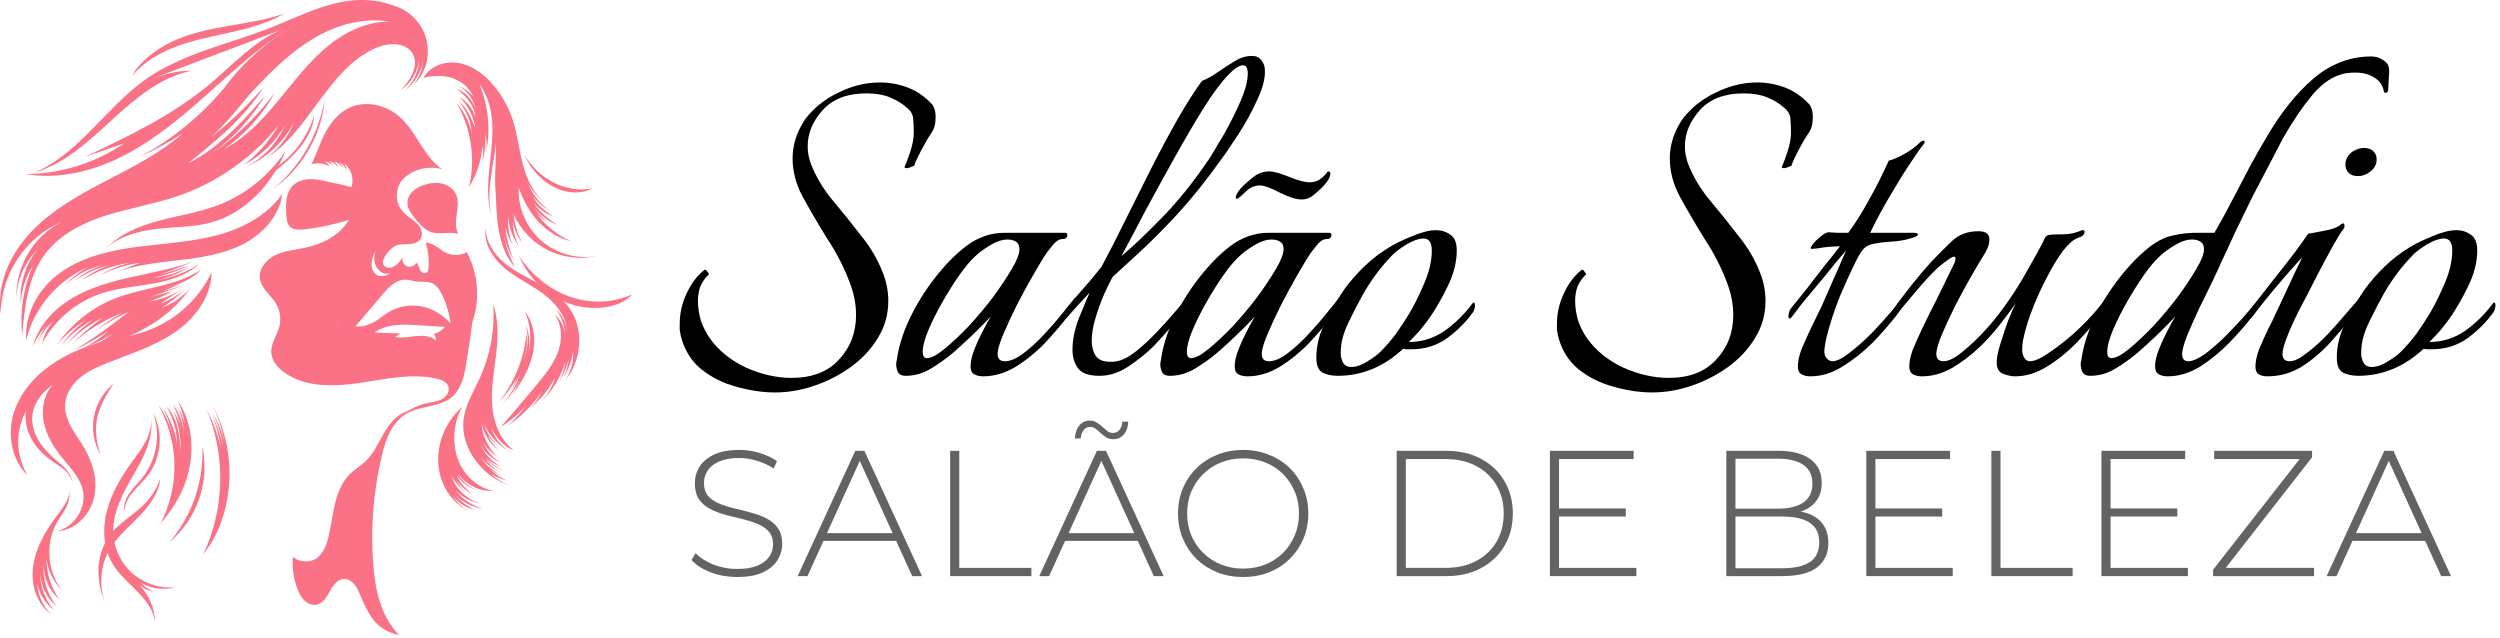 <svg width="447" height="114" viewBox="0 0 447 114" fill="none" xmlns="http://www.w3.org/2000/svg">
<path d="M138.553 70.171C136.383 70.171 134.089 69.83 131.671 69.148C129.315 68.528 127.207 67.474 125.347 65.986C123.549 64.498 122.34 62.514 121.72 60.034C121.658 59.724 121.596 59.383 121.534 59.011C121.534 58.639 121.534 58.267 121.534 57.895C121.534 55.973 121.968 54.113 122.836 52.315C123.704 50.517 124.758 49.153 125.998 48.223H126.091C126.215 48.223 126.37 48.378 126.556 48.688C126.804 48.936 126.804 49.122 126.556 49.246C125.936 49.866 125.471 50.579 125.161 51.385C124.913 52.129 124.789 52.935 124.789 53.803C124.789 54.981 124.975 56.19 125.347 57.43C125.781 58.608 126.308 59.631 126.928 60.499C128.478 62.669 130.617 64.405 133.345 65.707C136.135 66.947 138.863 67.567 141.529 67.567C145.187 67.567 148.008 66.482 149.992 64.312C152.038 62.142 153.061 59.476 153.061 56.314C153.061 54.392 152.689 52.47 151.945 50.548C150.953 47.882 149.62 45.278 147.946 42.736C146.334 40.132 144.846 37.59 143.482 35.11C142.304 32.878 141.715 30.615 141.715 28.321C141.715 25.903 142.459 23.578 143.947 21.346C145.435 19.362 147.388 17.781 149.806 16.603C152.286 15.363 154.797 14.743 157.339 14.743C159.075 14.743 160.749 15.053 162.361 15.673C163.973 16.293 165.43 17.316 166.732 18.742C167.104 19.3 167.29 20.013 167.29 20.881C167.29 22.121 167.042 23.082 166.546 23.764C165.988 24.57 165.368 25.624 164.686 26.926C164.004 28.228 163.601 29.127 163.477 29.623C163.353 29.685 163.043 29.809 162.547 29.995C162.113 30.119 161.834 30.088 161.71 29.902C161.958 29.406 162.299 28.507 162.733 27.205C163.167 25.903 163.384 24.725 163.384 23.671C163.384 22.989 163.353 22.245 163.291 21.439C163.291 20.571 162.888 19.827 162.082 19.207C161.338 18.525 160.377 17.936 159.199 17.44C158.021 16.944 156.595 16.696 154.921 16.696C151.511 16.696 148.907 17.688 147.109 19.672C145.311 21.656 144.412 23.826 144.412 26.182C144.412 27.36 144.66 28.538 145.156 29.716C146.086 31.948 147.388 34.056 149.062 36.04C150.736 38.024 152.379 40.07 153.991 42.178C155.665 44.224 156.967 46.456 157.897 48.874C158.517 50.486 158.827 52.129 158.827 53.803C158.827 56.221 158.207 58.422 156.967 60.406C155.789 62.39 154.177 64.126 152.131 65.614C150.147 67.04 147.977 68.156 145.621 68.962C143.265 69.768 140.909 70.171 138.553 70.171Z" fill="black"/>
<path d="M175.769 67.288C175.149 67.288 174.622 67.164 174.188 66.916C173.754 66.668 173.537 66.203 173.537 65.521C173.537 64.653 173.754 63.661 174.188 62.545C174.622 61.429 175.118 60.344 175.676 59.29C176.234 58.174 176.73 57.275 177.164 56.593C174.994 58.887 172.731 61.057 170.375 63.103C169.197 64.095 167.895 65.025 166.469 65.893C165.043 66.761 163.524 67.195 161.912 67.195C161.292 67.195 160.858 67.009 160.61 66.637C160.362 66.203 160.238 65.707 160.238 65.149C160.238 64.839 160.269 64.622 160.331 64.498C160.641 62.08 161.416 59.569 162.656 56.965C163.896 54.361 165.415 51.912 167.213 49.618C169.011 47.324 170.84 45.464 172.7 44.038C174.808 42.426 177.133 41.62 179.675 41.62H190.37C190.68 41.62 190.835 41.744 190.835 41.992C190.835 42.488 190.556 42.736 189.998 42.736C189.378 42.736 188.758 43.139 188.138 43.945C187.518 44.689 187.053 45.309 186.743 45.805C186.309 46.487 185.627 47.634 184.697 49.246C183.767 50.858 182.806 52.625 181.814 54.547C180.884 56.407 180.078 58.143 179.396 59.755C178.714 61.367 178.373 62.545 178.373 63.289C178.373 64.157 178.807 64.591 179.675 64.591C180.605 64.591 181.659 64.157 182.837 63.289C184.015 62.421 185.193 61.367 186.371 60.127C187.611 58.825 188.727 57.554 189.719 56.314C190.773 55.012 191.61 53.989 192.23 53.245C192.602 53.617 192.571 54.144 192.137 54.826C191.765 55.446 191.424 55.942 191.114 56.314C189.874 57.926 188.448 59.6 186.836 61.336C185.224 63.01 183.457 64.436 181.535 65.614C179.675 66.73 177.753 67.288 175.769 67.288ZM165.725 64.033C166.469 64.033 167.492 63.506 168.794 62.452C170.158 61.336 171.615 59.972 173.165 58.36C174.715 56.686 176.172 54.95 177.536 53.152C178.9 51.292 180.016 49.618 180.884 48.13C181.814 46.58 182.279 45.402 182.279 44.596C182.279 43.914 182.062 43.449 181.628 43.201C181.256 42.953 180.76 42.829 180.14 42.829C179.148 42.829 178.063 43.201 176.885 43.945C175.769 44.627 174.87 45.309 174.188 45.991C173.444 46.673 172.545 47.758 171.491 49.246C170.499 50.672 169.507 52.253 168.515 53.989C167.523 55.725 166.686 57.399 166.004 59.011C165.322 60.623 164.981 61.925 164.981 62.917C164.981 63.661 165.229 64.033 165.725 64.033Z" fill="black"/>
<path d="M196.596 67.195C194.736 67.195 193.465 66.761 192.783 65.893C192.101 64.963 191.76 63.847 191.76 62.545C191.76 60.809 192.132 58.949 192.876 56.965C193.682 54.981 194.333 53.431 194.829 52.315C194.023 53.183 193.248 54.02 192.504 54.826C191.76 55.632 191.233 56.221 190.923 56.593C190.737 56.841 190.582 56.965 190.458 56.965C190.334 56.965 190.272 56.81 190.272 56.5C190.272 56.004 190.427 55.539 190.737 55.105C191.605 53.989 192.597 52.811 193.713 51.571C194.829 50.331 195.914 49.029 196.968 47.665C198.208 45.371 199.572 42.705 201.06 39.667C202.61 36.567 204.191 33.405 205.803 30.181C207.477 26.895 209.089 23.888 210.639 21.16C212.251 18.37 213.677 16.138 214.917 14.464C215.971 14.03 216.963 13.472 217.893 12.79C218.885 12.108 219.846 11.488 220.776 10.93C221.768 10.31 222.791 10 223.845 10C224.527 10 225.023 10.186 225.333 10.558C225.705 10.93 225.953 11.364 226.077 11.86C226.139 12.046 226.17 12.387 226.17 12.883C226.17 14.309 225.674 16.045 224.682 18.091C223.752 20.137 222.636 22.152 221.334 24.136C220.094 26.058 219.009 27.639 218.079 28.879C215.599 32.351 213.057 35.513 210.453 38.365C207.849 41.155 205.493 43.511 203.385 45.433C201.339 47.293 199.851 48.657 198.921 49.525C198.487 50.331 197.96 51.416 197.34 52.78C196.782 54.082 196.286 55.477 195.852 56.965C195.418 58.391 195.201 59.724 195.201 60.964C195.201 62.018 195.449 62.917 195.945 63.661C196.441 64.343 197.278 64.684 198.456 64.684C198.642 64.684 198.828 64.684 199.014 64.684C199.2 64.684 199.417 64.653 199.665 64.591C200.719 64.405 201.866 63.816 203.106 62.824C204.346 61.832 205.586 60.685 206.826 59.383C208.066 58.081 209.182 56.841 210.174 55.663C210.608 55.167 211.011 54.702 211.383 54.268C211.755 53.772 212.003 53.431 212.127 53.245C212.561 53.679 212.53 54.237 212.034 54.919C211.6 55.539 211.228 56.066 210.918 56.5C210.484 57.058 209.864 57.833 209.058 58.825C208.252 59.755 207.322 60.778 206.268 61.894C205.09 63.072 203.633 64.25 201.897 65.428C200.161 66.606 198.394 67.195 196.596 67.195ZM200.502 45.805C202.424 44.193 204.842 41.899 207.756 38.923C210.732 35.885 213.646 32.227 216.498 27.949C216.808 27.453 217.304 26.616 217.986 25.438C218.73 24.26 219.474 22.927 220.218 21.439C221.024 19.889 221.706 18.401 222.264 16.975C222.822 15.487 223.101 14.216 223.101 13.162C223.101 12.17 222.822 11.674 222.264 11.674C221.582 11.674 220.683 12.263 219.567 13.441C218.265 14.805 216.777 16.82 215.103 19.486C213.491 22.09 211.786 25.004 209.988 28.228C208.19 31.452 206.454 34.614 204.78 37.714C203.168 40.814 201.742 43.511 200.502 45.805Z" fill="black"/>
<path d="M222.996 67.288C222.376 67.288 221.849 67.164 221.415 66.916C220.981 66.668 220.764 66.203 220.764 65.521C220.764 64.653 220.981 63.661 221.415 62.545C221.849 61.429 222.345 60.344 222.903 59.29C223.461 58.174 223.957 57.275 224.391 56.593C222.221 58.887 219.958 61.057 217.602 63.103C216.424 64.095 215.122 65.025 213.696 65.893C212.27 66.761 210.751 67.195 209.139 67.195C208.519 67.195 208.085 67.009 207.837 66.637C207.589 66.203 207.465 65.707 207.465 65.149C207.465 64.839 207.496 64.622 207.558 64.498C207.868 62.08 208.643 59.569 209.883 56.965C211.123 54.361 212.642 51.912 214.44 49.618C216.238 47.324 218.067 45.464 219.927 44.038C222.035 42.426 224.36 41.62 226.902 41.62H237.597C237.907 41.62 238.062 41.744 238.062 41.992C238.062 42.488 237.783 42.736 237.225 42.736C236.605 42.736 235.985 43.139 235.365 43.945C234.745 44.689 234.28 45.309 233.97 45.805C233.536 46.487 232.854 47.634 231.924 49.246C230.994 50.858 230.033 52.625 229.041 54.547C228.111 56.407 227.305 58.143 226.623 59.755C225.941 61.367 225.6 62.545 225.6 63.289C225.6 64.157 226.034 64.591 226.902 64.591C227.832 64.591 228.886 64.157 230.064 63.289C231.242 62.421 232.42 61.367 233.598 60.127C234.838 58.825 235.954 57.554 236.946 56.314C238 55.012 238.837 53.989 239.457 53.245C239.829 53.617 239.798 54.144 239.364 54.826C238.992 55.446 238.651 55.942 238.341 56.314C237.101 57.926 235.675 59.6 234.063 61.336C232.451 63.01 230.684 64.436 228.762 65.614C226.902 66.73 224.98 67.288 222.996 67.288ZM212.952 64.033C213.696 64.033 214.719 63.506 216.021 62.452C217.385 61.336 218.842 59.972 220.392 58.36C221.942 56.686 223.399 54.95 224.763 53.152C226.127 51.292 227.243 49.618 228.111 48.13C229.041 46.58 229.506 45.402 229.506 44.596C229.506 43.914 229.289 43.449 228.855 43.201C228.483 42.953 227.987 42.829 227.367 42.829C226.375 42.829 225.29 43.201 224.112 43.945C222.996 44.627 222.097 45.309 221.415 45.991C220.671 46.673 219.772 47.758 218.718 49.246C217.726 50.672 216.734 52.253 215.742 53.989C214.75 55.725 213.913 57.399 213.231 59.011C212.549 60.623 212.208 61.925 212.208 62.917C212.208 63.661 212.456 64.033 212.952 64.033ZM232.761 35.668C231.769 35.668 230.467 35.265 228.855 34.459C227.243 33.591 226.034 33.157 225.228 33.157C224.298 33.157 223.43 33.56 222.624 34.366C221.818 35.172 221.291 35.575 221.043 35.575C220.981 35.513 220.95 35.451 220.95 35.389C220.95 34.521 222.035 33.25 224.205 31.576C225.011 30.956 225.941 30.646 226.995 30.646C227.739 30.646 228.948 30.987 230.622 31.669C232.11 32.289 233.319 32.599 234.249 32.599C235.427 32.599 236.481 31.948 237.411 30.646C237.721 30.646 237.876 30.77 237.876 31.018C237.876 31.948 236.853 33.25 234.807 34.924C234.187 35.42 233.505 35.668 232.761 35.668Z" fill="black"/>
<path d="M239.172 67.195C238.18 67.195 237.281 67.009 236.475 66.637C235.731 66.203 235.359 65.304 235.359 63.94C235.359 61.77 235.917 59.6 237.033 57.43C238.149 55.198 239.296 53.245 240.474 51.571C241.528 50.145 242.706 48.812 244.008 47.572C245.372 46.27 246.829 45.154 248.379 44.224C249.371 43.604 250.704 42.953 252.378 42.271C254.114 41.527 255.571 41.155 256.749 41.155C257.741 41.155 258.609 41.434 259.353 41.992C260.097 42.488 260.469 43.418 260.469 44.782C260.469 46.89 259.911 49.06 258.795 51.292C257.741 53.462 256.625 55.384 255.447 57.058C254.889 57.802 254.331 58.515 253.773 59.197C253.215 59.817 252.595 60.468 251.913 61.15C254.207 61.15 256.315 60.499 258.237 59.197C260.159 57.833 261.833 56.19 263.259 54.268L263.445 54.082C263.631 54.082 263.724 54.268 263.724 54.64C263.724 55.074 263.6 55.477 263.352 55.849C262.112 57.585 260.562 59.135 258.702 60.499C256.842 61.801 254.734 62.452 252.378 62.452C252.13 62.452 251.882 62.452 251.634 62.452C251.386 62.452 251.138 62.421 250.89 62.359C247.418 65.583 243.512 67.195 239.172 67.195ZM241.59 65.614C242.458 65.614 243.388 65.304 244.38 64.684C245.434 64.064 246.24 63.475 246.798 62.917C247.852 61.863 248.813 60.747 249.681 59.569C250.549 58.329 251.355 57.089 252.099 55.849C252.967 54.361 253.835 52.594 254.703 50.548C255.571 48.502 256.005 46.58 256.005 44.782C256.005 43.356 255.509 42.643 254.517 42.643C253.711 42.643 252.719 42.984 251.541 43.666C250.425 44.348 249.588 44.968 249.03 45.526C246.922 47.696 245.155 50.052 243.729 52.594C242.923 54.02 242.055 55.694 241.125 57.616C240.195 59.538 239.73 61.305 239.73 62.917C239.73 63.165 239.73 63.413 239.73 63.661C239.792 63.847 239.854 64.064 239.916 64.312C240.164 65.18 240.722 65.614 241.59 65.614Z" fill="black"/>
<path d="M295.4 70.171C293.23 70.171 290.936 69.83 288.518 69.148C286.162 68.528 284.054 67.474 282.194 65.986C280.396 64.498 279.187 62.514 278.567 60.034C278.505 59.724 278.443 59.383 278.381 59.011C278.381 58.639 278.381 58.267 278.381 57.895C278.381 55.973 278.815 54.113 279.683 52.315C280.551 50.517 281.605 49.153 282.845 48.223H282.938C283.062 48.223 283.217 48.378 283.403 48.688C283.651 48.936 283.651 49.122 283.403 49.246C282.783 49.866 282.318 50.579 282.008 51.385C281.76 52.129 281.636 52.935 281.636 53.803C281.636 54.981 281.822 56.19 282.194 57.43C282.628 58.608 283.155 59.631 283.775 60.499C285.325 62.669 287.464 64.405 290.192 65.707C292.982 66.947 295.71 67.567 298.376 67.567C302.034 67.567 304.855 66.482 306.839 64.312C308.885 62.142 309.908 59.476 309.908 56.314C309.908 54.392 309.536 52.47 308.792 50.548C307.8 47.882 306.467 45.278 304.793 42.736C303.181 40.132 301.693 37.59 300.329 35.11C299.151 32.878 298.562 30.615 298.562 28.321C298.562 25.903 299.306 23.578 300.794 21.346C302.282 19.362 304.235 17.781 306.653 16.603C309.133 15.363 311.644 14.743 314.186 14.743C315.922 14.743 317.596 15.053 319.208 15.673C320.82 16.293 322.277 17.316 323.579 18.742C323.951 19.3 324.137 20.013 324.137 20.881C324.137 22.121 323.889 23.082 323.393 23.764C322.835 24.57 322.215 25.624 321.533 26.926C320.851 28.228 320.448 29.127 320.324 29.623C320.2 29.685 319.89 29.809 319.394 29.995C318.96 30.119 318.681 30.088 318.557 29.902C318.805 29.406 319.146 28.507 319.58 27.205C320.014 25.903 320.231 24.725 320.231 23.671C320.231 22.989 320.2 22.245 320.138 21.439C320.138 20.571 319.735 19.827 318.929 19.207C318.185 18.525 317.224 17.936 316.046 17.44C314.868 16.944 313.442 16.696 311.768 16.696C308.358 16.696 305.754 17.688 303.956 19.672C302.158 21.656 301.259 23.826 301.259 26.182C301.259 27.36 301.507 28.538 302.003 29.716C302.933 31.948 304.235 34.056 305.909 36.04C307.583 38.024 309.226 40.07 310.838 42.178C312.512 44.224 313.814 46.456 314.744 48.874C315.364 50.486 315.674 52.129 315.674 53.803C315.674 56.221 315.054 58.422 313.814 60.406C312.636 62.39 311.024 64.126 308.978 65.614C306.994 67.04 304.824 68.156 302.468 68.962C300.112 69.768 297.756 70.171 295.4 70.171Z" fill="black"/>
<path d="M323.688 67.288C323.068 67.288 322.541 67.164 322.107 66.916C321.673 66.668 321.456 66.203 321.456 65.521C321.456 64.653 321.673 63.63 322.107 62.452C322.603 61.274 323.13 60.096 323.688 58.918C324.246 57.74 324.711 56.779 325.083 56.035C325.393 55.477 325.796 54.609 326.292 53.431C326.85 52.191 327.408 50.92 327.966 49.618C328.586 48.254 329.082 47.107 329.454 46.177C329.888 45.247 330.105 44.782 330.105 44.782C329.547 45.402 328.803 46.27 327.873 47.386C327.005 48.502 326.044 49.68 324.99 50.92C323.998 52.098 323.068 53.214 322.2 54.268C321.394 55.322 320.805 56.097 320.433 56.593C320.247 56.841 320.092 56.965 319.968 56.965C319.844 56.965 319.782 56.81 319.782 56.5C319.782 56.004 319.937 55.539 320.247 55.105C320.991 54.175 321.89 53.059 322.944 51.757C323.998 50.393 325.052 49.029 326.106 47.665C327.222 46.301 328.183 45.092 328.989 44.038C328.493 44.038 327.842 44.069 327.036 44.131C326.292 44.193 325.61 44.286 324.99 44.41C324.37 44.472 324.029 44.503 323.967 44.503C323.657 44.503 323.688 44.255 324.06 43.759C324.432 43.263 324.928 42.767 325.548 42.271C326.168 41.775 326.633 41.527 326.943 41.527C327.005 41.527 327.501 41.558 328.431 41.62C329.361 41.62 330.043 41.62 330.477 41.62C331.717 39.946 332.926 38.024 334.104 35.854C335.344 33.684 336.553 31.297 337.731 28.693C338.227 28.631 339.064 28.29 340.242 27.67C341.482 26.988 342.443 26.306 343.125 25.624C343.435 25.314 343.683 25.159 343.869 25.159C344.241 25.159 344.241 25.407 343.869 25.903C343.435 26.399 342.691 27.453 341.637 29.065C340.583 30.615 339.405 32.506 338.103 34.738C336.801 36.908 335.561 39.202 334.383 41.62H341.916C342.598 41.62 342.939 41.713 342.939 41.899C342.939 42.147 342.474 42.395 341.544 42.643C340.49 42.953 339.374 43.139 338.196 43.201C337.08 43.263 336.026 43.387 335.034 43.573C334.104 43.759 333.422 44.162 332.988 44.782C332.616 45.216 332.089 46.146 331.407 47.572C330.725 48.998 329.981 50.641 329.175 52.501C328.431 54.299 327.78 56.128 327.222 57.988C326.664 59.786 326.323 61.305 326.199 62.545V62.917C326.199 63.413 326.354 63.816 326.664 64.126C326.974 64.436 327.284 64.591 327.594 64.591C328.4 64.591 329.423 64.095 330.663 63.103C331.965 62.111 333.298 60.933 334.662 59.569C336.026 58.143 337.204 56.841 338.196 55.663C338.63 55.167 339.002 54.702 339.312 54.268C339.684 53.834 339.901 53.555 339.963 53.431C340.087 53.679 340.149 53.865 340.149 53.989C340.149 54.361 340.025 54.764 339.777 55.198C339.591 55.632 339.374 56.004 339.126 56.314C337.948 57.864 336.522 59.507 334.848 61.243C333.174 62.917 331.376 64.343 329.454 65.521C327.594 66.699 325.672 67.288 323.688 67.288Z" fill="black"/>
<path d="M343.612 67.288C342.992 67.288 342.465 67.164 342.031 66.916C341.597 66.668 341.38 66.203 341.38 65.521C341.38 64.653 341.597 63.63 342.031 62.452C342.527 61.274 343.054 60.096 343.612 58.918C344.17 57.74 344.635 56.779 345.007 56.035C345.751 54.609 346.464 53.183 347.146 51.757C347.828 50.331 348.417 49.122 348.913 48.13C349.409 47.2 349.657 46.58 349.657 46.27C349.657 45.774 349.285 45.774 348.541 46.27C347.859 46.766 347.208 47.262 346.588 47.758C345.224 49.06 343.798 50.61 342.31 52.408C340.822 54.144 339.675 55.539 338.869 56.593C338.683 56.841 338.528 56.965 338.404 56.965C338.28 56.965 338.218 56.81 338.218 56.5C338.218 56.004 338.373 55.539 338.683 55.105C339.551 53.865 340.574 52.501 341.752 51.013C342.93 49.525 344.139 48.099 345.379 46.735C346.557 45.495 347.766 44.286 349.006 43.108C350.246 41.93 351.827 41.341 353.749 41.341C355.051 41.341 355.702 41.837 355.702 42.829C355.702 43.697 355.33 44.689 354.586 45.805C354.152 46.487 353.47 47.634 352.54 49.246C351.61 50.858 350.649 52.625 349.657 54.547C348.727 56.407 347.921 58.143 347.239 59.755C346.557 61.367 346.216 62.545 346.216 63.289C346.216 64.157 346.65 64.591 347.518 64.591C348.2 64.591 349.037 64.25 350.029 63.568C351.021 62.824 352.044 61.956 353.098 60.964C355.02 59.104 356.756 57.089 358.306 54.919C359.918 52.687 361.282 50.548 362.398 48.502C363.576 46.456 364.506 44.782 365.188 43.48C365.312 43.232 365.436 42.953 365.56 42.643C365.746 42.271 366.025 42.054 366.397 41.992C366.769 41.93 367.575 41.899 368.815 41.899C370.055 41.899 371.202 41.651 372.256 41.155H372.442C372.628 41.155 372.721 41.248 372.721 41.434C372.721 41.93 372.318 42.302 371.512 42.55C370.768 42.798 369.9 43.542 368.908 44.782C367.978 46.022 367.048 47.541 366.118 49.339C365.188 51.075 364.351 52.873 363.607 54.733C362.863 56.593 362.305 58.298 361.933 59.848C361.561 61.398 361.468 62.545 361.654 63.289C361.902 64.157 362.336 64.591 362.956 64.591C363.762 64.591 364.878 64.095 366.304 63.103C367.792 62.111 369.311 60.933 370.861 59.569C372.411 58.143 373.682 56.841 374.674 55.663C375.108 55.167 375.511 54.671 375.883 54.175C376.255 53.679 376.503 53.369 376.627 53.245C376.689 53.307 376.751 53.431 376.813 53.617C376.875 53.741 376.906 53.865 376.906 53.989C376.844 54.423 376.689 54.857 376.441 55.291C376.193 55.663 375.914 56.004 375.604 56.314C374.426 57.864 373 59.507 371.326 61.243C369.714 62.917 367.947 64.343 366.025 65.521C364.165 66.699 362.243 67.288 360.259 67.288C359.639 67.288 358.926 67.133 358.12 66.823C357.376 66.513 357.004 65.831 357.004 64.777C357.004 63.971 357.221 62.886 357.655 61.522C358.089 60.096 358.554 58.701 359.05 57.337C359.608 55.911 360.073 54.857 360.445 54.175C359.639 55.353 358.647 56.686 357.469 58.174C356.353 59.6 355.206 60.871 354.028 61.987C352.478 63.475 350.804 64.746 349.006 65.8C347.27 66.792 345.472 67.288 343.612 67.288Z" fill="black"/>
<path d="M387.562 67.288C386.942 67.288 386.415 67.164 385.981 66.916C385.547 66.668 385.33 66.203 385.33 65.521C385.33 64.653 385.547 63.661 385.981 62.545C386.415 61.429 386.911 60.344 387.469 59.29C388.027 58.174 388.523 57.275 388.957 56.593C386.787 58.887 384.524 61.057 382.168 63.103C380.99 64.095 379.688 65.025 378.262 65.893C376.836 66.761 375.317 67.195 373.705 67.195C373.085 67.195 372.651 67.009 372.403 66.637C372.155 66.203 372.031 65.707 372.031 65.149C372.031 64.839 372.062 64.622 372.124 64.498C372.434 62.08 373.209 59.569 374.449 56.965C375.689 54.361 377.208 51.912 379.006 49.618C380.804 47.324 382.633 45.464 384.493 44.038C385.919 42.984 387.283 42.333 388.585 42.085C389.887 41.775 391.313 41.62 392.863 41.62H395.932C396.924 39.946 397.947 38.086 399.001 36.04C400.117 33.932 401.202 31.855 402.256 29.809C403.372 27.763 404.395 25.965 405.325 24.415C407.867 20.075 410.657 16.603 413.695 13.999C416.795 11.395 420.236 10.093 424.018 10.093C424.824 10.093 425.568 10.341 426.25 10.837C426.932 11.271 427.242 11.953 427.18 12.883L426.994 16.231C426.994 16.293 426.932 16.386 426.808 16.51C426.684 16.572 426.591 16.603 426.529 16.603C426.467 16.603 426.374 16.541 426.25 16.417C426.064 15.301 425.506 14.464 424.576 13.906C423.646 13.286 422.499 12.976 421.135 12.976C420.701 12.976 420.205 13.007 419.647 13.069C419.151 13.131 418.655 13.255 418.159 13.441C416.423 14.061 414.78 15.332 413.23 17.254C411.68 19.114 410.006 21.594 408.208 24.694C407.588 25.872 406.782 27.422 405.79 29.344C404.798 31.204 403.744 33.219 402.628 35.389C401.574 37.559 400.551 39.667 399.559 41.713C398.629 43.759 397.823 45.495 397.141 46.921C396.831 47.665 396.304 48.812 395.56 50.362C394.816 51.85 394.01 53.493 393.142 55.291C392.336 57.027 391.623 58.639 391.003 60.127C390.445 61.615 390.166 62.669 390.166 63.289C390.166 64.157 390.538 64.591 391.282 64.591C392.026 64.591 393.018 64.157 394.258 63.289C395.498 62.359 396.769 61.243 398.071 59.941C399.435 58.577 400.644 57.275 401.698 56.035C402.814 54.795 403.589 53.865 404.023 53.245C404.209 53.431 404.302 53.648 404.302 53.896C404.302 54.33 404.116 54.764 403.744 55.198C403.434 55.632 403.155 56.004 402.907 56.314C401.791 57.802 400.396 59.414 398.722 61.15C397.11 62.824 395.343 64.281 393.421 65.521C391.499 66.699 389.546 67.288 387.562 67.288ZM377.518 64.033C378.262 64.033 379.285 63.506 380.587 62.452C381.951 61.336 383.408 59.972 384.958 58.36C386.508 56.686 387.965 54.95 389.329 53.152C390.693 51.292 391.809 49.618 392.677 48.13C393.607 46.58 394.072 45.402 394.072 44.596C394.072 43.914 393.855 43.449 393.421 43.201C393.049 42.953 392.553 42.829 391.933 42.829C390.941 42.829 389.856 43.201 388.678 43.945C387.562 44.627 386.663 45.309 385.981 45.991C385.237 46.673 384.338 47.758 383.284 49.246C382.292 50.672 381.3 52.253 380.308 53.989C379.316 55.725 378.479 57.399 377.797 59.011C377.115 60.623 376.774 61.925 376.774 62.917C376.774 63.661 377.022 64.033 377.518 64.033Z" fill="black"/>
<path d="M421.595 31.483C420.727 31.483 420.107 31.204 419.735 30.646C419.487 30.336 419.363 29.933 419.363 29.437C419.363 28.445 419.828 27.639 420.758 27.019C421.44 26.647 422.06 26.461 422.618 26.461C423.548 26.461 424.199 26.74 424.571 27.298C424.819 27.608 424.943 28.011 424.943 28.507C424.943 29.499 424.447 30.305 423.455 30.925C422.897 31.297 422.277 31.483 421.595 31.483ZM405.413 67.288C404.793 67.288 404.266 67.164 403.832 66.916C403.46 66.668 403.274 66.203 403.274 65.521C403.274 64.653 403.491 63.63 403.925 62.452C404.421 61.274 404.948 60.096 405.506 58.918C406.126 57.74 406.591 56.779 406.901 56.035C407.335 55.167 407.862 54.051 408.482 52.687C409.164 51.261 409.784 49.928 410.342 48.688C410.962 47.386 411.396 46.487 411.644 45.991C410.776 46.921 409.722 48.099 408.482 49.525C407.304 50.889 406.188 52.222 405.134 53.524C404.08 54.826 403.274 55.849 402.716 56.593C402.53 56.841 402.375 56.965 402.251 56.965C402.127 56.965 402.065 56.81 402.065 56.5C402.065 56.004 402.22 55.539 402.53 55.105C403.708 53.617 405.01 51.943 406.436 50.083C407.924 48.223 409.257 46.518 410.435 44.968C411.613 43.356 412.357 42.302 412.667 41.806C413.349 41.682 414.341 41.496 415.643 41.248C417.007 41 417.937 40.659 418.433 40.225C418.619 40.039 418.805 39.946 418.991 39.946C419.115 39.946 419.177 40.07 419.177 40.318C419.239 40.504 419.177 40.721 418.991 40.969C418.619 41.403 417.968 42.457 417.038 44.131C416.108 45.805 415.116 47.665 414.062 49.711C413.07 51.695 412.14 53.493 411.272 55.105C410.404 56.779 409.66 58.391 409.04 59.941C408.42 61.491 408.11 62.607 408.11 63.289C408.11 64.157 408.544 64.591 409.412 64.591C410.218 64.591 411.241 64.095 412.481 63.103C413.783 62.111 415.085 60.933 416.387 59.569C417.689 58.143 418.836 56.841 419.828 55.663C420.138 55.291 420.51 54.857 420.944 54.361C421.44 53.803 421.75 53.462 421.874 53.338C421.998 53.462 422.06 53.679 422.06 53.989C421.998 54.423 421.843 54.857 421.595 55.291C421.347 55.663 421.099 56.004 420.851 56.314C419.549 57.926 418.123 59.6 416.573 61.336C415.023 63.01 413.318 64.436 411.458 65.614C409.598 66.73 407.583 67.288 405.413 67.288Z" fill="black"/>
<path d="M421.63 67.195C420.638 67.195 419.739 67.009 418.933 66.637C418.189 66.203 417.817 65.304 417.817 63.94C417.817 61.77 418.375 59.6 419.491 57.43C420.607 55.198 421.754 53.245 422.932 51.571C423.986 50.145 425.164 48.812 426.466 47.572C427.83 46.27 429.287 45.154 430.837 44.224C431.829 43.604 433.162 42.953 434.836 42.271C436.572 41.527 438.029 41.155 439.207 41.155C440.199 41.155 441.067 41.434 441.811 41.992C442.555 42.488 442.927 43.418 442.927 44.782C442.927 46.89 442.369 49.06 441.253 51.292C440.199 53.462 439.083 55.384 437.905 57.058C437.347 57.802 436.789 58.515 436.231 59.197C435.673 59.817 435.053 60.468 434.371 61.15C436.665 61.15 438.773 60.499 440.695 59.197C442.617 57.833 444.291 56.19 445.717 54.268L445.903 54.082C446.089 54.082 446.182 54.268 446.182 54.64C446.182 55.074 446.058 55.477 445.81 55.849C444.57 57.585 443.02 59.135 441.16 60.499C439.3 61.801 437.192 62.452 434.836 62.452C434.588 62.452 434.34 62.452 434.092 62.452C433.844 62.452 433.596 62.421 433.348 62.359C429.876 65.583 425.97 67.195 421.63 67.195ZM424.048 65.614C424.916 65.614 425.846 65.304 426.838 64.684C427.892 64.064 428.698 63.475 429.256 62.917C430.31 61.863 431.271 60.747 432.139 59.569C433.007 58.329 433.813 57.089 434.557 55.849C435.425 54.361 436.293 52.594 437.161 50.548C438.029 48.502 438.463 46.58 438.463 44.782C438.463 43.356 437.967 42.643 436.975 42.643C436.169 42.643 435.177 42.984 433.999 43.666C432.883 44.348 432.046 44.968 431.488 45.526C429.38 47.696 427.613 50.052 426.187 52.594C425.381 54.02 424.513 55.694 423.583 57.616C422.653 59.538 422.188 61.305 422.188 62.917C422.188 63.165 422.188 63.413 422.188 63.661C422.25 63.847 422.312 64.064 422.374 64.312C422.622 65.18 423.18 65.614 424.048 65.614Z" fill="black"/>
<path d="M131.792 103.169C130.128 103.169 128.549 102.892 127.056 102.337C125.584 101.761 124.443 101.025 123.632 100.129L124.368 98.913C125.136 99.702 126.181 100.374 127.504 100.929C128.848 101.462 130.267 101.729 131.76 101.729C133.253 101.729 134.469 101.537 135.408 101.153C136.368 100.748 137.072 100.214 137.52 99.553C137.989 98.892 138.224 98.156 138.224 97.345C138.224 96.385 137.968 95.617 137.456 95.041C136.944 94.465 136.272 94.006 135.44 93.665C134.608 93.324 133.701 93.036 132.72 92.801C131.739 92.566 130.747 92.321 129.744 92.065C128.741 91.788 127.824 91.436 126.992 91.009C126.16 90.582 125.488 90.006 124.976 89.281C124.485 88.534 124.24 87.574 124.24 86.401C124.24 85.334 124.517 84.353 125.072 83.457C125.627 82.561 126.491 81.836 127.664 81.281C128.837 80.726 130.341 80.449 132.176 80.449C133.413 80.449 134.629 80.63 135.824 80.993C137.04 81.356 138.075 81.846 138.928 82.465L138.32 83.777C137.381 83.137 136.368 82.668 135.28 82.369C134.213 82.049 133.179 81.889 132.176 81.889C130.747 81.889 129.563 82.092 128.624 82.497C127.685 82.902 126.992 83.446 126.544 84.129C126.096 84.79 125.872 85.537 125.872 86.369C125.872 87.329 126.117 88.097 126.608 88.673C127.12 89.249 127.792 89.708 128.624 90.049C129.456 90.39 130.373 90.678 131.376 90.913C132.379 91.148 133.371 91.404 134.352 91.681C135.333 91.937 136.24 92.278 137.072 92.705C137.904 93.132 138.576 93.708 139.088 94.433C139.6 95.158 139.856 96.097 139.856 97.249C139.856 98.294 139.568 99.276 138.992 100.193C138.416 101.089 137.531 101.814 136.336 102.369C135.163 102.902 133.648 103.169 131.792 103.169Z" fill="#636363"/>
<path d="M142.62 103.009L152.924 80.609H154.556L164.86 103.009H163.1L153.372 81.633H154.076L144.38 103.009H142.62ZM146.396 96.705L146.94 95.329H160.348L160.892 96.705H146.396Z" fill="#636363"/>
<path d="M169.887 103.009V80.609H171.519V101.537H184.415V103.009H169.887Z" fill="#636363"/>
<path d="M185.821 103.009L196.125 80.609H197.757L208.061 103.009H206.301L196.573 81.633H197.277L187.581 103.009H185.821ZM189.597 96.705L190.141 95.329H203.549L204.093 96.705H189.597ZM199.069 78.529C198.6 78.529 198.173 78.422 197.789 78.209C197.427 77.974 197.096 77.718 196.797 77.441C196.499 77.142 196.2 76.886 195.901 76.673C195.603 76.438 195.283 76.321 194.941 76.321C194.451 76.321 194.056 76.513 193.757 76.897C193.459 77.26 193.288 77.761 193.245 78.401H192.189C192.232 77.441 192.488 76.673 192.957 76.097C193.448 75.5 194.077 75.201 194.845 75.201C195.315 75.201 195.731 75.318 196.093 75.553C196.477 75.766 196.819 76.022 197.117 76.321C197.437 76.598 197.736 76.854 198.013 77.089C198.312 77.302 198.632 77.409 198.973 77.409C199.464 77.409 199.859 77.228 200.157 76.865C200.477 76.481 200.648 75.99 200.669 75.393H201.725C201.704 76.31 201.448 77.068 200.957 77.665C200.467 78.241 199.837 78.529 199.069 78.529Z" fill="#636363"/>
<path d="M222.279 103.169C220.615 103.169 219.069 102.892 217.639 102.337C216.231 101.761 214.994 100.961 213.927 99.937C212.882 98.892 212.071 97.686 211.495 96.321C210.919 94.934 210.631 93.43 210.631 91.809C210.631 90.188 210.919 88.694 211.495 87.329C212.071 85.942 212.882 84.737 213.927 83.713C214.994 82.668 216.231 81.868 217.639 81.313C219.069 80.737 220.615 80.449 222.279 80.449C223.943 80.449 225.479 80.737 226.887 81.313C228.317 81.868 229.554 82.657 230.599 83.681C231.645 84.705 232.455 85.91 233.031 87.297C233.629 88.662 233.927 90.166 233.927 91.809C233.927 93.452 233.629 94.966 233.031 96.353C232.455 97.718 231.645 98.913 230.599 99.937C229.554 100.961 228.317 101.761 226.887 102.337C225.479 102.892 223.943 103.169 222.279 103.169ZM222.279 101.665C223.709 101.665 225.031 101.42 226.247 100.929C227.463 100.438 228.519 99.745 229.415 98.849C230.311 97.953 231.005 96.908 231.495 95.713C232.007 94.518 232.263 93.217 232.263 91.809C232.263 90.38 232.007 89.078 231.495 87.905C231.005 86.71 230.311 85.665 229.415 84.769C228.519 83.873 227.463 83.18 226.247 82.689C225.031 82.198 223.709 81.953 222.279 81.953C220.85 81.953 219.527 82.198 218.311 82.689C217.095 83.18 216.029 83.873 215.111 84.769C214.215 85.665 213.511 86.71 212.999 87.905C212.509 89.078 212.263 90.38 212.263 91.809C212.263 93.217 212.509 94.518 212.999 95.713C213.511 96.908 214.215 97.953 215.111 98.849C216.029 99.745 217.095 100.438 218.311 100.929C219.527 101.42 220.85 101.665 222.279 101.665Z" fill="#636363"/>
<path d="M249.727 103.009V80.609H258.59C260.959 80.609 263.039 81.089 264.831 82.049C266.623 83.009 268.009 84.332 268.991 86.017C269.993 87.702 270.495 89.633 270.495 91.809C270.495 93.985 269.993 95.916 268.991 97.601C268.009 99.286 266.623 100.609 264.831 101.569C263.039 102.529 260.959 103.009 258.59 103.009H249.727ZM251.359 101.537H258.463C260.575 101.537 262.409 101.121 263.967 100.289C265.524 99.457 266.729 98.316 267.583 96.865C268.436 95.393 268.863 93.708 268.863 91.809C268.863 89.91 268.436 88.236 267.583 86.785C266.729 85.313 265.524 84.161 263.967 83.329C262.409 82.497 260.575 82.081 258.463 82.081H251.359V101.537Z" fill="#636363"/>
<path d="M278.564 90.913H290.692V92.353H278.564V90.913ZM278.756 101.537H292.58V103.009H277.124V80.609H292.1V82.081H278.756V101.537Z" fill="#636363"/>
<path d="M308.669 103.009V80.609H318.013C320.424 80.609 322.312 81.1 323.677 82.081C325.042 83.062 325.725 84.481 325.725 86.337C325.725 87.553 325.437 88.577 324.861 89.409C324.285 90.241 323.485 90.87 322.461 91.297C321.458 91.702 320.328 91.905 319.069 91.905L319.645 91.265C321.181 91.265 322.493 91.489 323.581 91.937C324.669 92.385 325.49 93.036 326.045 93.889C326.621 94.742 326.909 95.809 326.909 97.089C326.909 98.966 326.226 100.428 324.861 101.473C323.496 102.497 321.426 103.009 318.653 103.009H308.669ZM310.301 101.601H318.653C320.808 101.601 322.45 101.238 323.581 100.513C324.712 99.766 325.277 98.582 325.277 96.961C325.277 95.361 324.712 94.198 323.581 93.473C322.45 92.726 320.808 92.353 318.653 92.353H310.109V90.945H317.949C319.89 90.945 321.394 90.572 322.461 89.825C323.528 89.078 324.061 87.958 324.061 86.465C324.061 84.993 323.528 83.884 322.461 83.137C321.394 82.39 319.89 82.017 317.949 82.017H310.301V101.601Z" fill="#636363"/>
<path d="M335.132 90.913H347.26V92.353H335.132V90.913ZM335.324 101.537H349.148V103.009H333.692V80.609H348.668V82.081H335.324V101.537Z" fill="#636363"/>
<path d="M356.058 103.009V80.609H357.69V101.537H370.586V103.009H356.058Z" fill="#636363"/>
<path d="M377.177 90.913H389.305V92.353H377.177V90.913ZM377.369 101.537H391.193V103.009H375.737V80.609H390.713V82.081H377.369V101.537Z" fill="#636363"/>
<path d="M395.703 103.009V101.857L411.671 81.441L411.831 82.081H395.895V80.609H413.399V81.761L397.463 102.177L397.271 101.537H413.751V103.009H395.703Z" fill="#636363"/>
<path d="M416.006 103.009L426.31 80.609H427.942L438.246 103.009H436.486L426.758 81.633H427.462L417.766 103.009H416.006ZM419.782 96.705L420.326 95.329H433.734L434.278 96.705H419.782Z" fill="#636363"/>
<path d="M74.022 3.469C73.38 3.001 72.669 2.63 71.917 2.373C72.242 2.524 72.567 2.676 72.892 2.827C72.228 2.323 71.603 1.865 70.978 1.411C69.956 1.414 69.147 1.421 68.335 1.431C68.83 1.604 69.326 1.779 69.822 1.955C66.368 0.903 62.566 1.544 59.282 3.051C56.001 4.554 53.161 6.863 50.445 9.242C44.695 14.283 39.286 19.806 35.177 26.254C38.882 23.27 42.023 19.665 45.27 16.191C48.517 12.72 51.935 9.322 56.024 6.893C60.117 4.464 64.981 3.061 69.672 3.873C65.389 3.796 61.316 5.901 58.076 8.697C54.832 11.49 52.266 14.965 49.53 18.256C46.793 21.546 43.783 24.74 39.981 26.711C43.77 24.089 46.937 20.581 49.155 16.545C45.978 20.825 42.086 24.576 37.689 27.597C41.565 24.81 44.876 21.249 47.368 17.183C43.306 21.78 39.103 26.491 33.607 29.224C38.618 25.201 43.726 21.069 47.107 15.606C42.604 20.781 37.332 25.288 31.519 28.936C35.531 26.928 38.822 23.728 41.752 20.33C44.682 16.936 47.325 13.288 50.438 10.057C53.555 6.826 57.227 3.983 61.517 2.664C65.806 1.344 70.794 1.745 74.346 4.488C74.125 3.987 73.904 3.484 73.681 2.981C70.23 0.028 65.265 -0.494 60.885 0.388C56.502 1.27 52.473 3.348 48.317 4.982C40.797 7.939 32.594 9.549 26.006 14.216C18.873 19.265 14.089 27.59 6.008 30.914C11.457 29.364 15.776 25.328 19.949 21.503C24.122 17.674 28.646 13.785 34.198 12.663C31.188 12.556 28.285 13.658 25.475 14.741C33.83 11.567 42.184 8.394 50.538 5.223C45.424 7.297 41.632 11.604 37.395 15.135C30.8 20.641 22.939 24.376 15.175 28.054C17.523 27.244 19.87 26.433 22.218 25.622C17.066 29.14 10.852 31.085 4.611 31.131C10.835 32.187 17.276 30.453 22.832 27.46C28.392 24.47 33.196 20.283 37.903 16.084C42.614 11.888 47.321 7.611 52.754 4.397C47.829 7.368 43.516 11.076 40.232 15.543C35.979 20.694 30.71 25.014 24.804 28.138C27.53 26.898 30.166 25.459 32.681 23.835C28.622 27.426 23.694 29.865 18.884 32.374C14.076 34.883 9.238 37.566 5.52 41.511C1.801 45.461 -0.684 50.916 0.168 56.268C0.031 49.269 4.514 42.4 10.986 39.701C5.961 42.213 2.677 47.833 2.951 53.435C3.001 50.154 4.384 46.91 6.719 44.599C4.491 47.348 3.398 50.986 3.743 54.508C3.766 52.022 4.531 49.546 5.914 47.478C4.184 51.364 3.509 55.71 3.973 59.937C4.391 54.805 5.009 49.466 8.069 45.404C10.692 41.926 14.791 39.854 18.944 38.531C23.096 37.212 27.433 36.517 31.566 35.13C38.715 32.732 45.14 28.235 49.84 22.345C48.27 25.111 46.125 27.55 43.583 29.468C46.646 27.904 49.229 25.425 50.913 22.432C49.55 25.649 47.001 28.352 43.867 29.905C47.629 28.308 50.796 25.348 52.643 21.707C51.598 24.413 49.73 26.795 47.351 28.462C55.4 23.524 58.51 12.429 67.143 8.604C69.378 7.615 72.515 7.471 73.761 9.569C75.017 11.687 73.397 14.32 71.69 16.084C73.487 14.838 74.71 12.8 74.96 10.628C74.9 12.74 73.921 14.808 72.328 16.194C74.125 14.931 75.355 12.89 75.625 10.712C75.572 12.322 74.96 13.906 73.921 15.135C75.585 13.742 76.451 11.517 76.39 9.345C76.327 7.177 75.732 4.722 74.022 3.472V3.469Z" fill="#FB7185"/>
<path fill-rule="evenodd" clip-rule="evenodd" d="M75.064 5.791C75.969 7.735 76.287 10.11 75.859 12.376C76.781 10.15 76.691 7.531 75.619 5.376C74.55 3.218 72.518 1.561 70.186 0.946C72.314 1.918 74.075 3.669 75.064 5.787V5.791ZM23.644 13.565C25.749 11.006 28.746 9.309 31.87 8.186C34.987 7.063 38.267 6.465 41.501 5.727C44.732 4.989 47.976 4.09 50.849 2.44C47.565 3.556 44.111 4.06 40.693 4.658C37.279 5.256 33.837 5.971 30.707 7.468C27.58 8.961 24.75 11.326 23.644 13.565ZM4.661 60.882C4.661 60.882 4.661 60.883 4.661 60.885V60.882ZM16.034 47.632C14.353 48.441 12.847 49.613 11.65 51.043C13.471 49.169 15.9 47.889 18.479 47.448C16.615 47.946 14.868 48.885 13.428 50.168C15.272 48.871 17.37 47.943 19.568 47.448C17.811 47.993 16.161 48.882 14.741 50.051C17.323 48.444 20.25 47.392 23.263 46.984C21.383 47.435 19.572 48.193 17.935 49.222C20.163 48.093 22.575 47.331 25.047 46.971C23.562 47.563 22.075 48.154 20.587 48.745C24.149 47.378 28.008 46.987 31.803 46.543C35.775 46.075 39.821 45.504 43.386 43.693C46.95 41.886 50.001 38.595 50.475 34.629C47.812 38.531 43.336 40.86 38.769 42.069C34.198 43.276 29.437 43.506 24.75 44.111C20.063 44.719 15.299 45.758 11.353 48.357C7.407 50.956 4.407 55.4 4.661 60.879C6.071 55.005 10.438 49.921 16.034 47.632ZM20.587 48.745C20.422 48.809 20.258 48.875 20.093 48.942C20.258 48.877 20.422 48.811 20.587 48.745Z" fill="#FB7185"/>
<path d="M34.619 46.727C31.034 48.046 27.249 48.708 23.521 49.54C19.792 50.375 16.05 51.407 12.783 53.385C9.516 55.363 6.743 58.403 5.821 62.108C6.465 60.568 7.374 59.142 8.497 57.909C7.655 58.954 7.043 60.187 6.716 61.49C7.254 59.87 8.273 58.41 9.616 57.351C8.594 58.467 7.879 59.86 7.565 61.34C9.83 57.14 13.758 53.87 18.302 52.406C21.199 51.471 24.269 51.254 27.269 50.722C30.266 50.191 33.323 49.279 35.575 47.231C33.246 48.718 30.603 49.71 27.874 50.124C29.962 49.72 31.973 48.915 33.764 47.766C31.796 48.741 29.668 49.393 27.49 49.687C29.698 49.149 31.856 48.404 33.921 47.458C32.048 48.046 30.175 48.633 28.302 49.219C30.443 48.424 32.584 47.629 34.619 46.727Z" fill="#FB7185"/>
<path d="M35.942 48.187C31.535 51.214 25.806 51.367 20.808 53.268C16.541 54.892 12.8 57.849 10.231 61.617C11.704 59.863 13.464 58.353 15.426 57.17C13.692 58.467 12.162 60.037 10.912 61.804C12.496 59.907 14.453 58.32 16.638 57.164C14.818 58.463 13.171 60.01 11.761 61.747C13.675 59.679 15.977 57.969 18.509 56.729C16.354 58.226 14.357 59.957 12.569 61.878C15.229 59.272 18.436 57.23 21.927 55.928C20.186 56.833 18.553 57.939 17.066 59.215C18.917 57.845 20.921 56.683 23.026 55.754C19.896 58.163 16.752 60.578 13.321 62.539C15.476 61.564 17.547 60.404 19.512 59.081C18.202 60.237 16.765 61.25 15.235 62.088C16.956 61.447 18.606 60.615 20.146 59.616C18.937 60.598 17.597 61.423 16.174 62.061C23.247 60.919 30.079 57.267 34.135 51.37C32.765 53.021 30.944 54.297 28.92 55.015C30.436 54.063 31.846 52.944 33.119 51.685C31.796 52.804 30.279 53.689 28.659 54.297C30.118 53.335 31.577 52.374 33.035 51.414C31.141 52.677 28.98 53.539 26.735 53.926C28.127 53.416 29.472 52.803 30.77 52.086C29.521 52.406 28.273 52.726 27.025 53.044C29.065 52.338 31.107 51.631 33.149 50.923C31.755 51.328 30.362 51.734 28.97 52.139C30.054 51.696 31.139 51.254 32.224 50.813C30.95 51.178 29.676 51.543 28.402 51.908C31.145 51.137 33.968 50.325 35.942 48.19V48.187Z" fill="#FB7185"/>
<path d="M21.336 60.157C17.427 61.2 13.521 62.452 10.094 64.597C6.666 66.742 3.722 69.876 2.496 73.728C1.27 77.576 2.015 82.164 4.919 84.977C3.502 82.635 2.954 79.778 3.408 77.079C3.863 74.379 5.316 71.86 7.428 70.113C6.085 71.022 5.166 72.525 4.962 74.129C5.867 71.971 7.441 70.096 9.412 68.827C7.808 70.591 7.364 73.197 7.838 75.532C8.313 77.867 9.596 79.965 11.092 81.82C12.543 83.62 14.27 85.354 14.801 87.603C15.546 90.766 13.281 94.318 10.094 94.979C13.214 94.899 15.917 92.313 16.735 89.306C17.554 86.296 16.749 83.029 15.195 80.326C13.698 77.73 11.443 75.231 11.647 72.241C11.777 70.374 12.907 68.68 14.353 67.49C15.803 66.298 17.554 65.539 19.298 64.851C23.367 63.247 27.603 61.911 31.215 59.446C34.823 56.98 37.793 53.084 37.826 48.718C35.605 53.372 31.552 57.123 26.738 58.981C24.105 60 21.296 60.461 21.336 60.157Z" fill="#FB7185"/>
<path fill-rule="evenodd" clip-rule="evenodd" d="M5.366 71.222C4.304 73.133 4.347 75.542 5.186 77.563C6.021 79.581 7.588 81.242 9.382 82.494C10.167 83.046 11.002 83.53 11.701 84.181C12.399 84.836 12.96 85.705 13 86.664C13.007 85.715 12.553 84.813 11.948 84.081C11.343 83.35 10.588 82.762 9.873 82.137C8.687 81.101 7.575 79.949 6.793 78.582C6.014 77.216 5.583 75.609 5.814 74.049C6.041 72.505 6.903 71.112 7.985 69.983C9.065 68.853 10.364 67.961 11.654 67.079C10.207 66.822 8.7 67.377 7.565 68.305C6.432 69.234 5.74 70.557 5.37 71.222H5.366ZM17.951 81.268C17.053 78.542 16.956 76.254 17.497 74.219C18.035 72.188 19.147 70.357 20.3 68.596C18.486 70.073 17.22 72.204 16.792 74.5C16.368 76.798 16.785 79.244 17.951 81.268ZM12.302 87.406C12.313 87.457 12.323 87.509 12.332 87.562C12.323 87.509 12.313 87.456 12.302 87.402V87.406ZM10.762 91.404C9.365 93.242 8.036 95.153 7.097 97.261C6.161 99.369 5.63 101.701 5.894 103.993C6.158 106.285 7.281 108.527 9.155 109.873C7.658 108.42 6.743 106.385 6.642 104.304C7.03 106.191 8.126 107.925 9.663 109.091C7.895 107.08 6.99 104.344 7.207 101.678C7.017 104.204 8.146 106.793 10.127 108.376C8.443 106.292 7.598 103.555 7.812 100.886C7.762 103.275 8.824 105.663 10.628 107.23C9.105 105.072 8.279 102.436 8.296 99.797C8.533 101.965 9.536 104.043 11.086 105.577C8.386 102.122 8.056 96.997 10.287 93.222C10.809 92.347 11.45 91.541 11.894 90.623C12.319 89.744 12.549 88.715 12.332 87.562C12.562 88.949 11.62 90.269 10.762 91.404ZM18.957 44.462C21.085 42.373 24.526 41.341 27.817 40.944C31.111 40.549 34.486 40.653 37.686 39.788C43.89 38.111 48.711 32.872 51.09 26.905C48.25 31.298 43.987 34.76 39.103 36.641C35.695 37.95 32.047 38.495 28.519 39.437C24.994 40.376 21.446 41.795 18.954 44.462H18.957Z" fill="#FB7185"/>
<path d="M56.191 20.587C54.972 24.6 52.256 28.145 48.694 30.37C48.837 30.323 48.978 30.276 49.119 30.229C48.546 30.806 47.974 31.382 47.401 31.956C49.409 30.44 51.431 28.91 53.094 27.019C54.755 25.131 56.051 22.836 56.191 20.587Z" fill="#FB7185"/>
<path fill-rule="evenodd" clip-rule="evenodd" d="M48.785 33.824C53.696 29.802 57.057 23.942 58.049 17.677C57.631 23.952 54.093 30.092 48.785 33.824ZM26.932 74.172C26.974 74.386 27.004 74.602 27.022 74.82C26.997 74.606 26.967 74.39 26.932 74.172Z" fill="#FB7185"/>
<path d="M23.704 102.54C21.606 100.706 20.32 97.973 20.243 95.19C20.143 91.491 22.044 88.067 23.888 84.86C25.632 81.823 27.433 78.599 27.022 74.82C27.125 76.14 26.758 77.486 26.17 78.682C25.488 80.079 24.53 81.315 23.617 82.575C21.7 85.237 19.963 88.097 19.131 91.271C18.296 94.441 18.446 97.983 20.126 100.799C21.028 102.316 22.321 103.555 23.584 104.788C24.844 106.021 26.11 107.294 26.942 108.851C27.329 109.576 27.613 110.381 27.74 111.196C27.742 111.196 27.745 111.196 27.747 111.196C27.64 108.761 26.634 106.355 24.93 104.608C25.669 105.216 26.551 105.65 27.486 105.854C26.638 105.436 25.856 104.882 25.184 104.214C27.065 105.273 29.371 105.557 31.455 104.992C28.682 105.286 25.802 104.374 23.704 102.54Z" fill="#FB7185"/>
<path d="M19.041 108.353C18.108 106.318 17.55 104.09 17.604 101.852C17.661 99.613 18.352 97.368 19.715 95.594C21.433 93.356 24.062 92.006 26 89.958C27.199 88.688 28.118 87.162 28.676 85.508C28.412 88.308 26.521 90.666 24.54 92.667C22.558 94.665 20.35 96.556 19.144 99.099C17.647 102.246 17.911 105.974 19.037 108.353H19.041Z" fill="#FB7185"/>
<path d="M28.742 93.546C30.413 90.299 31.262 86.63 31.191 82.979C31.121 79.327 30.132 75.699 28.355 72.492C29.564 74.069 30.413 75.913 30.827 77.854C30.51 76.067 29.882 74.333 28.99 72.752C30.369 74.693 31.288 76.962 31.649 79.314C31.619 76.992 30.964 74.683 29.778 72.686C30.757 73.711 31.362 75.044 31.712 76.414C32.067 77.787 32.184 79.207 32.297 80.617C32.371 78.248 31.95 75.866 31.068 73.668C31.739 74.627 32.22 75.712 32.481 76.852C32.12 75.311 31.622 73.801 30.998 72.345C32.438 74.363 33.109 76.908 32.852 79.371C33.062 77.082 32.681 74.743 31.749 72.642C32.341 73.671 32.778 74.79 33.046 75.95C32.832 74.469 32.414 73.016 31.813 71.65C33.954 74.864 34.606 78.94 34.024 82.758C33.447 86.577 31.703 90.155 28.742 93.546Z" fill="#FB7185"/>
<path d="M30.299 96.947C34.349 92.243 36.497 85.956 36.176 79.765C36.854 82.905 36.647 86.233 35.585 89.266C34.522 92.297 32.611 95.029 30.299 96.947Z" fill="#FB7185"/>
<path fill-rule="evenodd" clip-rule="evenodd" d="M36.356 99.099C39.012 95.868 40.679 91.137 40.983 86.316C41.288 81.492 40.225 76.594 37.957 72.325C39.026 74.56 39.781 76.945 40.185 79.391C39.791 77.403 39.053 75.485 38.01 73.748C38.969 75.689 39.6 77.79 39.878 79.935C39.474 77.957 38.819 76.03 37.933 74.212C38.682 76.056 39.19 78.001 39.437 79.979C38.925 77.647 38.09 75.385 36.968 73.28C40.389 81.462 40.162 91.087 36.356 99.099ZM22.214 91.558C22.308 89.931 23.046 88.819 23.881 87.847C24.717 86.874 25.669 86.002 26.444 84.98C27.63 83.41 28.362 81.499 28.525 79.538C28.692 77.577 28.291 75.572 27.386 73.825C28.762 77.64 28.031 82.144 25.518 85.331C24.764 86.286 23.865 87.128 23.17 88.13C22.475 89.129 21.987 90.359 22.214 91.555V91.558ZM71.379 113.535C71.379 113.535 71.378 113.535 71.376 113.535C71.376 113.535 71.377 113.535 71.379 113.535ZM66.739 100.929C66.231 94.415 66.752 87.823 68.272 81.472C69 78.428 70.143 75.191 72.796 73.524C70.905 74.119 69.588 75.819 68.603 77.533C67.614 79.25 66.792 81.115 65.355 82.478C64.513 83.279 63.491 83.871 62.653 84.676C61.183 86.093 60.377 88.067 59.893 90.052C59.412 92.036 59.208 94.081 58.72 96.062C58.356 97.528 57.761 99.055 56.502 99.89C55.239 100.726 53.178 100.442 52.376 99.526C52.202 101.507 52.493 103.525 53.215 105.376C53.505 106.118 53.876 106.853 54.461 107.397C55.045 107.942 55.874 108.273 56.656 108.099C57.788 107.845 58.436 106.692 58.994 105.677C59.552 104.658 60.351 103.549 61.51 103.512C62.202 103.492 62.853 103.883 63.307 104.407C63.758 104.928 64.046 105.573 64.32 106.208C64.985 107.742 65.629 109.305 66.635 110.641C67.641 111.978 69.067 113.084 71.376 113.535C68.108 110.327 67.093 105.493 66.739 100.929Z" fill="#FB7185"/>
<path d="M83.52 45.21C85.528 49.005 85.865 53.649 84.429 57.695C84.175 59.97 83.794 62.345 83.41 64.721C83.042 67.003 82.564 69.485 80.804 70.982C78.619 72.843 75.281 72.498 72.782 73.905C71.336 74.717 70.26 76.076 69.515 77.556C68.766 79.037 68.319 80.644 67.878 82.24C67.894 80.627 68.399 79.023 69.304 77.687C68.605 79.072 67.907 80.457 67.21 81.843C67.31 81.422 67.41 81.002 67.51 80.583C68.449 76.524 72.154 72.98 76.527 72.047C77.399 71.864 78.318 71.767 79.093 71.322C79.868 70.875 80.46 69.943 80.169 69.101C79.888 68.289 78.96 67.918 78.124 67.721C73.634 66.672 68.964 67.774 64.403 68.459C59.843 69.144 54.825 69.314 51.01 66.725C49.727 65.853 48.577 64.557 48.504 63.01C48.424 61.356 49.566 59.91 49.961 58.303C50.295 56.956 50.071 55.48 49.356 54.287C48.454 52.784 46.787 51.664 46.493 49.934C46.182 48.09 47.642 46.352 49.339 45.561C51.036 44.772 52.954 44.652 54.782 44.244C57.999 43.529 61.002 41.872 62.562 39.009C63.705 43.596 63.508 48.504 62.005 52.987C61.133 55.587 59.813 58.133 59.846 60.872C60.899 61.056 61.988 61.029 63.027 60.785C61.935 61.072 60.845 61.359 59.756 61.644C59.97 61.604 60.187 61.564 60.481 61.427C61.767 60.191 63.541 59.475 65.325 59.479C64.978 59.586 64.629 59.694 64.28 59.803C64.888 59.692 65.497 59.58 66.107 59.469C65.922 59.449 65.737 59.429 65.552 59.409C67.573 59.478 69.593 59.547 71.613 59.616C71.31 59.854 70.986 60.058 70.641 60.227C71.87 60.495 73.136 60.214 74.386 60.09C75.635 59.967 77.015 60.037 77.967 60.852C77.931 60.431 77.784 60.017 77.543 59.666C78.325 59.532 79.05 59.085 79.521 58.447C77.955 58.346 76.389 58.247 74.823 58.149C73.023 58.036 71.189 57.925 69.435 58.353C67.684 58.784 65.99 59.843 65.255 61.49C65.091 61.183 64.687 61.069 64.347 61.133C64.002 61.196 63.702 61.393 63.404 61.577C62.586 62.068 61.711 62.459 60.795 62.736C60.053 62.96 59.195 63.097 58.537 62.686C57.715 62.172 57.561 60.966 57.982 60.097C58.403 59.225 59.248 58.64 60.11 58.203C60.267 58.123 60.438 58.026 60.478 57.858C60.518 57.688 60.284 57.501 60.174 57.635C61.998 58.794 64.44 58.904 66.364 57.919C67.454 57.361 68.352 56.499 69.398 55.861C71.142 54.795 73.283 54.394 75.291 54.765C77.302 55.132 79.163 56.262 80.57 57.835C80.349 56.205 79.902 54.608 79.244 53.101C78.742 51.955 77.994 50.759 76.785 50.442C76.066 50.255 75.305 50.418 74.566 50.348C73.875 50.281 73.207 50.014 72.512 49.997C71.676 49.981 70.868 50.338 70.2 50.836C69.532 51.337 68.984 51.978 68.439 52.613C66.798 54.538 65.156 56.462 63.515 58.386C63.986 58.373 64.453 58.356 64.978 58.31C66.578 57.882 68.068 57.05 69.264 55.907C69.01 56.439 68.65 56.913 68.065 57.484C66.578 58.991 64.637 60.05 62.562 60.484C61.63 60.682 60.618 60.742 59.759 60.328C58.978 59.947 58.413 59.202 58.132 58.38C57.852 57.558 57.835 56.666 57.939 55.804C58.246 53.315 59.539 51.07 60.805 48.902C60.909 48.721 61.022 48.537 61.196 48.424C61.563 48.187 62.045 48.357 62.452 48.507C67.43 50.335 73.153 48.404 78.004 50.047C79.127 49.707 79.972 48.801 80.73 47.906C81.485 47.011 82.254 46.062 83.52 45.21Z" fill="#FB7185"/>
<path d="M55.663 29.361C56.739 29.063 57.929 29.2 58.911 29.732C58.72 29.304 58.326 28.973 57.875 28.853C58.503 28.88 59.118 29.177 59.529 29.655C59.382 29.304 59.118 29 58.791 28.803C59.532 28.926 60.197 29.424 60.528 30.096C60.391 29.631 60.124 29.204 59.766 28.876C60.464 29.04 61.062 29.571 61.31 30.246C61.243 29.772 60.999 29.327 60.635 29.02C61.26 29.3 61.751 29.858 61.948 30.513C61.971 30.019 61.791 29.514 61.463 29.14C62.756 30.099 63.344 31.906 62.863 33.44C61.444 33.119 60.026 32.8 58.607 32.481C57.541 32.244 56.462 32.003 55.373 32.033C54.28 32.067 53.158 32.404 52.383 33.173C51.741 33.811 51.391 34.699 51.243 35.595C51.1 36.49 51.143 37.406 51.187 38.311C51.227 39.143 51.314 40.072 51.945 40.613C52.553 41.134 53.445 41.107 54.244 41.024C57.043 40.73 59.809 40.118 62.499 39.29C62.085 40.43 61.669 41.572 61.253 42.714C61.229 42.778 61.206 42.861 61.256 42.911C61.3 42.958 61.373 42.951 61.437 42.938C63.11 42.587 64.53 41.415 65.489 40.001C66.448 38.585 66.999 36.938 67.447 35.287C67.894 33.64 68.252 31.96 69.047 30.627C66.334 32.785 65.279 36.784 66.572 39.995C66.695 40.306 66.876 40.636 67.196 40.726C67.591 40.84 67.995 40.499 68.115 40.108C68.239 39.714 68.155 39.293 68.095 38.889C68.031 38.485 67.995 38.047 68.189 37.686C68.686 38.485 69.501 39.079 70.41 39.313C69.545 36.881 70.173 33.984 71.964 32.124C73.754 30.259 76.628 29.521 79.097 30.283C75.759 28.018 74.506 23.651 71.516 20.945C69.091 18.753 65.365 17.875 62.415 19.288C60.461 20.223 59.038 22.017 58.052 23.945C57.063 25.869 56.452 27.964 55.663 29.361Z" fill="#FB7185"/>
<path d="M68.122 42.748C67.54 43.82 66.942 44.946 66.919 46.169C66.892 47.388 67.641 48.718 68.85 48.918C69.558 49.032 70.293 48.735 70.818 48.243C71.339 47.752 71.673 47.087 71.887 46.399C71.479 46.961 71.042 47.545 70.413 47.836C69.782 48.127 68.9 47.996 68.586 47.378C68.252 46.72 68.7 45.948 69.157 45.367C69.625 44.776 70.15 44.184 70.855 43.9C71.566 43.613 72.365 43.683 73.133 43.643C73.901 43.603 74.743 43.399 75.174 42.764C75.706 41.983 75.368 40.873 74.743 40.162C74.122 39.45 73.263 38.986 72.558 38.354C71.823 37.7 71.255 36.861 70.921 35.936C70.734 35.424 70.504 34.786 69.963 34.73C69.735 34.706 69.511 34.803 69.304 34.897C67.29 35.805 65.192 36.778 63.845 38.525C62.78 39.908 62.295 41.645 61.951 43.356C61.628 44.968 61.413 46.594 61.306 48.233C61.206 49.737 61.273 51.434 62.365 52.466C63.181 53.238 64.487 53.432 65.492 52.934C64.898 52.002 64.3 51.06 63.922 50.024C63.548 48.985 63.408 47.826 63.752 46.773C63.642 47.682 63.916 48.631 64.49 49.346C65.065 50.061 65.933 50.529 66.846 50.619C66.548 49.68 66.251 48.728 66.204 47.742C66.154 46.76 66.381 45.724 67.029 44.979C67.353 44.605 67.768 44.321 68.128 43.98C68.489 43.636 68.807 43.205 68.84 42.711C68.599 42.621 68.326 42.627 68.122 42.744V42.748Z" fill="#FB7185"/>
<path fill-rule="evenodd" clip-rule="evenodd" d="M65.409 46.346C65.793 45.116 66.885 44.134 68.152 43.884C67.089 44.629 66.431 45.908 66.438 47.204C66.441 47.953 66.705 48.761 67.347 49.152C67.918 49.5 68.67 49.429 69.274 49.139C69.859 48.861 70.337 48.404 70.798 47.949C70.133 48.574 68.927 48.501 68.356 47.782C68.429 47.699 68.459 47.582 68.446 47.472C68.736 47.759 69.167 47.913 69.585 47.893C70.143 47.866 70.661 47.575 71.068 47.191C71.473 46.807 71.78 46.332 72.084 45.865C71.727 46.459 72.067 47.325 72.709 47.589C73.35 47.856 74.149 47.548 74.523 46.964C74.81 47.328 74.877 47.819 75.084 48.233C75.295 48.651 75.792 49.015 76.203 48.798C76.527 48.628 76.604 48.207 76.628 47.843C76.728 46.349 76.564 44.839 76.147 43.403C76.815 43.389 77.45 43.7 78.007 44.067C78.565 44.435 79.083 44.873 79.681 45.166C80.864 45.751 82.331 45.718 83.487 45.08C84.028 46.249 83.466 47.689 82.508 48.551C81.549 49.413 80.279 49.827 79.053 50.221C79.053 50.221 79.003 50.268 78.879 50.191C77.844 50.626 76.668 50.522 75.569 50.298C74.469 50.078 73.38 49.74 72.258 49.73C70.758 49.717 69.308 50.291 67.985 51.003C66.662 51.711 65.412 52.563 64.039 53.178C63.665 53.345 63.267 53.495 62.856 53.479C62.172 53.449 61.574 52.934 61.3 52.309C61.022 51.685 61.022 50.97 61.129 50.295C61.31 49.159 61.794 48.056 62.606 47.245C63.418 46.429 64.567 45.931 65.409 46.349V46.346ZM68.446 47.468C68.346 47.368 68.265 47.253 68.205 47.124C68.342 47.178 68.429 47.321 68.446 47.468ZM81.946 41.816C80.44 41.324 78.562 42.083 76.945 41.451C76.273 41.188 75.712 40.706 75.204 40.195C74.639 39.625 74.126 39.011 73.668 38.354C73.28 37.803 72.926 37.198 72.859 36.527C72.776 35.725 73.133 34.92 73.691 34.335C74.246 33.751 74.984 33.363 75.746 33.096C76.791 32.732 77.931 32.571 79.01 32.822C80.089 33.069 81.091 33.767 81.545 34.773C82.037 35.865 81.843 37.125 81.666 38.308C81.485 39.49 81.355 40.776 81.946 41.816Z" fill="#FB7185"/>
<path fill-rule="evenodd" clip-rule="evenodd" d="M68.967 36.139C68.94 36.965 69.184 37.813 69.645 38.518C70.103 39.226 70.931 39.761 71.763 39.617C72.104 39.56 72.462 39.34 72.488 38.996C72.515 38.702 72.291 38.455 72.104 38.224C71.372 37.345 70.961 36.209 70.951 35.067C70.945 33.924 71.342 32.782 72.061 31.893L71.73 32.23C71.987 31.783 72.321 31.379 72.712 31.041C71.997 31.412 71.349 31.906 70.808 32.498C71.005 32 71.316 31.549 71.713 31.192C70.086 32.284 69.034 34.182 68.967 36.139ZM87.686 17.417C87.606 17.253 87.519 16.816 87.536 16.388C88.501 17.487 88.982 18.94 89.133 20.394C89.286 21.847 89.136 23.317 88.976 24.767C88.812 26.22 88.638 27.68 88.742 29.137C88.481 31.298 88.581 33.574 88.692 35.835C88.795 37.953 88.909 40.082 89.373 42.15C89.841 44.218 90.686 46.242 92.099 47.822C90.973 45.684 90.215 43.352 89.861 40.964C90.155 42.865 90.816 44.705 91.805 46.356C91.023 44.472 90.526 42.47 90.325 40.439C90.619 41.672 91.097 42.861 91.735 43.954C91.027 42.273 90.726 40.422 90.863 38.602C90.96 40.566 91.638 42.5 92.791 44.097C92.069 42.724 91.692 41.174 91.698 39.627C91.959 41.004 92.547 42.317 93.399 43.429C92.54 41.856 92.006 40.102 91.839 38.318C93.128 41.151 95.35 43.439 98.059 44.766C100.769 46.092 103.943 46.443 106.876 45.741C103.358 46.433 99.546 45.42 96.833 43.078C94.121 40.736 92.564 37.115 92.741 33.54C93.509 35.742 94.632 37.843 96.209 39.564C97.785 41.288 99.834 42.614 102.109 43.139C99.506 41.989 97.234 40.102 95.621 37.756C96.192 38.515 96.92 39.156 97.742 39.627C96.807 38.805 95.981 37.857 95.296 36.818C96.396 38.328 97.919 39.527 99.643 40.242C98.039 39.106 96.386 37.917 95.407 36.213C96.332 37.345 97.575 38.217 98.955 38.705C97.505 37.74 95.975 36.681 95.31 35.074C96.108 36.149 97.144 37.048 98.32 37.693C96.609 36.5 95.243 34.813 94.435 32.892C95.293 34.352 96.476 35.621 97.872 36.584C95.557 34.977 94.251 32.23 93.519 29.501C92.787 26.771 92.514 23.922 91.612 21.246C90.863 19.027 89.684 16.953 88.164 15.172C86.57 13.308 84.502 11.721 82.087 11.276C79.674 10.829 76.912 11.758 75.712 13.899C77.369 13.498 79.19 13.415 80.85 13.959C82.511 14.5 83.988 15.713 84.642 17.33C83.938 16.448 83.009 15.746 81.966 15.309C83.537 16.184 84.689 17.774 85.027 19.542C84.539 17.891 83.263 16.498 81.666 15.863C82.478 16.532 83.266 17.247 83.884 18.102C84.502 18.954 84.943 19.956 85.003 21.008C84.552 19.465 83.48 18.112 82.083 17.32C83.65 18.773 84.692 20.785 84.973 22.903C84.278 21.132 83.513 19.271 81.996 18.122C83.396 19.726 84.242 21.8 84.365 23.922C83.994 21.921 83.055 20.026 81.686 18.519C84.285 23.036 85.063 28.566 83.851 33.487C85.257 31.212 86.096 28.589 86.266 25.923C86.457 27.179 86.37 28.475 86.016 29.695C86.607 27.824 86.864 25.846 86.764 23.888C87.071 25.044 87.108 26.27 86.874 27.443C87.756 23.327 87.345 18.944 85.715 15.058C87.369 17.223 87.987 20.02 88.05 22.739C88.114 25.459 87.673 28.161 87.425 30.871C87.181 33.58 87.135 36.367 87.967 38.959C87.335 36.617 87.449 34.138 87.769 31.733C88.087 29.327 88.608 26.948 88.775 24.53C88.945 22.108 88.742 19.602 87.686 17.417ZM86.801 27.774C86.827 27.665 86.852 27.555 86.874 27.446C86.85 27.555 86.825 27.665 86.801 27.774ZM85.708 30.583C85.826 30.294 85.929 29.999 86.016 29.698C85.922 29.997 85.82 30.292 85.708 30.583Z" fill="#FB7185"/>
<path fill-rule="evenodd" clip-rule="evenodd" d="M88.033 19.238C89.627 25.345 87.592 31.98 89.29 38.06C88.778 33.403 90.108 28.719 89.888 24.039C89.784 21.837 89.336 19.649 88.561 17.584C88.334 16.976 88.057 16.351 87.532 15.97C87.315 16.959 87.693 17.935 88.033 19.238ZM105.947 33.66C103.595 34.165 101.086 33.731 98.951 32.625C96.813 31.522 95.046 29.772 93.76 27.74C94.839 30.049 96.559 32.1 98.801 33.32C101.04 34.542 103.816 34.86 105.947 33.66ZM101.661 52.968C98.019 51.631 94.919 48.988 92.778 45.758C94.508 49.757 97.926 53.044 102.075 54.387C106.225 55.727 111.036 55.019 113 52.637C109.482 54.277 105.306 54.307 101.661 52.968Z" fill="#FB7185"/>
<path d="M102.199 66.338C104.12 62.81 104.093 58.166 101.698 54.939C100.285 53.031 98.207 51.738 96.118 50.605C94.034 49.473 91.855 48.444 90.058 46.894C88.257 45.347 86.841 43.159 86.851 40.787C86.413 43.513 88.104 46.172 90.218 47.943C92.337 49.717 94.896 50.879 97.114 52.523C99.332 54.163 101.297 56.536 101.35 59.295C101.243 57.785 100.542 56.328 99.433 55.299C100.435 56.696 101.023 58.386 101.1 60.104C100.996 58.61 100.268 57.17 99.129 56.202C100.572 58.106 100.572 60.802 99.73 63.037C98.891 65.272 97.331 67.153 95.801 68.987C93.83 71.349 91.855 73.715 89.737 76.1C92.2 74.353 94.351 72.171 96.055 69.682C95.18 71.506 93.963 73.17 92.493 74.56C94.348 73.113 95.938 71.332 97.171 69.331C96.673 70.614 95.931 71.807 94.996 72.819C96.767 71.309 98.243 69.455 99.316 67.394C98.821 69.02 97.973 70.541 96.843 71.81C98.858 69.796 100.345 67.26 101.12 64.524C100.926 65.984 100.472 67.41 99.783 68.713C100.572 67.357 101.203 65.91 101.661 64.413C101.517 65.539 101.183 66.638 100.672 67.654C101.584 66.211 102.202 64.581 102.479 62.897C102.56 64.657 102.079 66.438 101.12 67.918C101.494 67.457 101.845 66.989 102.199 66.338Z" fill="#FB7185"/>
<path d="M91.876 80.513C89.427 78.713 88.251 75.592 88.01 72.562C87.769 69.535 88.331 66.508 88.692 63.491C89.056 60.474 89.209 57.337 88.194 54.471C88.501 58.901 87.689 63.401 85.859 67.444C84.699 70.003 83.116 72.465 82.858 75.261C82.655 77.463 83.316 79.695 84.512 81.556C85.708 83.416 87.409 84.913 89.44 86.129C87.489 85.017 85.955 83.189 85.197 81.078C85.688 82.568 86.764 83.857 88.147 84.606C86.223 83.056 84.947 80.727 84.676 78.272C84.99 79.922 85.845 81.465 87.075 82.608C85.969 81.205 85.214 79.528 84.9 77.77C85.304 79.511 86.286 81.115 87.656 82.264C86.256 80.867 85.354 78.99 85.13 77.029C85.591 78.719 86.543 80.273 87.843 81.452C86.948 80.657 86.336 79.574 86.002 78.425C85.668 77.276 85.595 76.067 85.665 74.87C85.725 76.614 86.299 78.338 87.298 79.768C86.303 78.268 85.862 76.407 86.082 74.617C86.139 75.512 86.39 76.394 86.811 77.186C86.619 76.522 86.427 75.859 86.233 75.198C87.255 77.677 89.173 79.778 91.548 81.028C89.761 80.046 88.384 78.345 87.79 76.394C88.722 78.385 90.345 80.046 91.872 80.513H91.876Z" fill="#FB7185"/>
<path fill-rule="evenodd" clip-rule="evenodd" d="M95.129 63.809C95.858 61.046 95.594 57.892 93.823 55.647C94.942 58.129 95.129 61.019 94.344 63.625C94.846 61.804 94.729 59.82 94.017 58.069C94.585 60.331 94.385 62.78 93.459 64.921C94.107 63.288 94.338 61.49 94.127 59.746C93.676 64.32 91.785 68.74 89.129 71.937C90.406 70.647 91.511 69.184 92.403 67.604C91.992 68.703 91.404 69.739 90.669 70.654C91.652 69.465 92.454 68.132 93.048 66.712C92.38 68.783 91.254 70.704 89.774 72.301C91.087 71.042 92.18 69.548 92.985 67.915C92.49 69.124 91.865 70.277 91.201 71.209C92.858 68.937 94.415 66.528 95.129 63.809ZM90.669 70.654C90.431 70.946 90.182 71.228 89.921 71.499C90.186 71.232 90.436 70.95 90.669 70.654ZM86.707 87.613C85.097 87.048 83.757 85.842 82.855 84.399C81.95 82.955 81.455 81.282 81.225 79.594C81.068 78.435 81.031 77.252 81.231 76.1C81.435 74.951 81.889 73.828 82.638 72.929C80.443 74.78 78.976 77.47 78.609 80.316C78.245 83.159 78.986 86.133 80.643 88.475C79.725 86.794 78.879 84.95 79.063 83.042C79.15 84.813 79.885 86.543 81.094 87.837C80.049 86.223 79.554 84.262 79.708 82.347C79.942 84.258 80.71 86.099 81.906 87.606C80.837 85.996 80.303 84.038 80.406 82.107C80.61 83.523 81.128 84.893 81.91 86.089C81.342 84.993 80.981 83.787 80.85 82.561C81.562 85.137 83.894 87.188 86.707 87.613Z" fill="#FB7185"/>
<path d="M85.107 81.96C84.482 81.211 83.974 80.37 83.607 79.471C84.773 82.868 87.612 85.648 91.037 86.747C89.844 86.273 88.732 85.588 87.769 84.736C88.698 85.274 89.701 85.685 90.736 85.959C89.62 85.495 88.591 84.826 87.709 83.998C88.267 84.385 88.882 84.696 89.523 84.92C88.064 84.228 86.807 83.106 85.955 81.736C86.791 82.792 87.883 83.644 89.113 84.192C88.114 83.6 87.252 82.778 86.614 81.809C87.506 82.862 88.682 83.67 89.988 84.125C88.852 83.627 87.82 82.885 86.984 81.966C87.746 82.598 88.608 83.102 89.527 83.46C87.947 82.551 86.65 81.155 85.862 79.511C86.7 80.931 88.007 82.07 89.53 82.715C88.094 81.86 86.948 80.526 86.316 78.98C87.038 80.186 88.02 81.235 89.179 82.037C88.12 81.195 87.205 80.182 86.477 79.046C87.078 80.022 87.89 80.867 88.839 81.509C87.158 79.955 86.142 77.704 86.089 75.418C86.386 77.43 87.519 79.307 89.163 80.507C88.354 79.711 87.673 78.786 87.155 77.774C87.649 78.452 88.231 79.063 88.879 79.594C88.297 78.943 87.716 78.285 87.265 77.536C86.814 76.788 86.5 75.939 86.503 75.067C86.507 74.626 86.573 74.129 86.279 73.798C85.996 73.474 85.461 73.477 85.094 73.701C84.726 73.925 84.492 74.312 84.312 74.703C83.781 75.856 83.597 77.166 83.787 78.418C83.978 79.675 84.542 80.867 85.107 81.96Z" fill="#FB7185"/>
<path fill-rule="evenodd" clip-rule="evenodd" d="M82.22 73.457C81.108 76.137 80.837 79.21 81.799 81.943C82.808 84.803 85.264 87.202 88.241 87.8C87.973 87.782 87.708 87.773 87.445 87.773C86.129 87.706 85.114 87.278 84.228 86.701C83.343 86.119 82.568 85.384 81.799 84.656C82.605 86.093 83.978 87.198 85.551 87.686C83.984 87.302 82.568 86.326 81.659 84.993C82.277 86.37 83.303 87.559 84.572 88.378C83.353 87.82 82.297 86.908 81.569 85.785C81.98 86.68 82.605 87.479 83.373 88.097C81.973 87.048 80.861 85.618 80.182 84.001C80.877 86.761 83.052 89.103 85.755 90.008C84.128 89.687 82.611 88.855 81.465 87.663C82.665 89.263 84.419 90.439 86.356 90.94C84.415 90.703 82.568 89.757 81.245 88.321C82.19 89.504 83.413 90.462 84.786 91.1C83.176 90.77 81.719 89.774 80.824 88.398C81.552 89.721 82.675 90.827 84.014 91.528C81.776 90.469 80.012 88.498 79.1 86.199C78.188 83.897 78.114 81.298 78.786 78.916C79.454 76.534 80.847 74.379 82.665 72.699C82.515 72.951 82.367 73.203 82.22 73.457ZM96.382 69.224C96.686 68.907 97.415 68.389 98.203 68.042C96.382 71.199 93.873 73.962 90.903 76.087C92.113 74.927 93.225 73.671 94.234 72.335C92.874 73.885 91.287 75.238 89.543 76.34C91.822 73.968 94.102 71.596 96.382 69.224Z" fill="#FB7185"/>
</svg>
